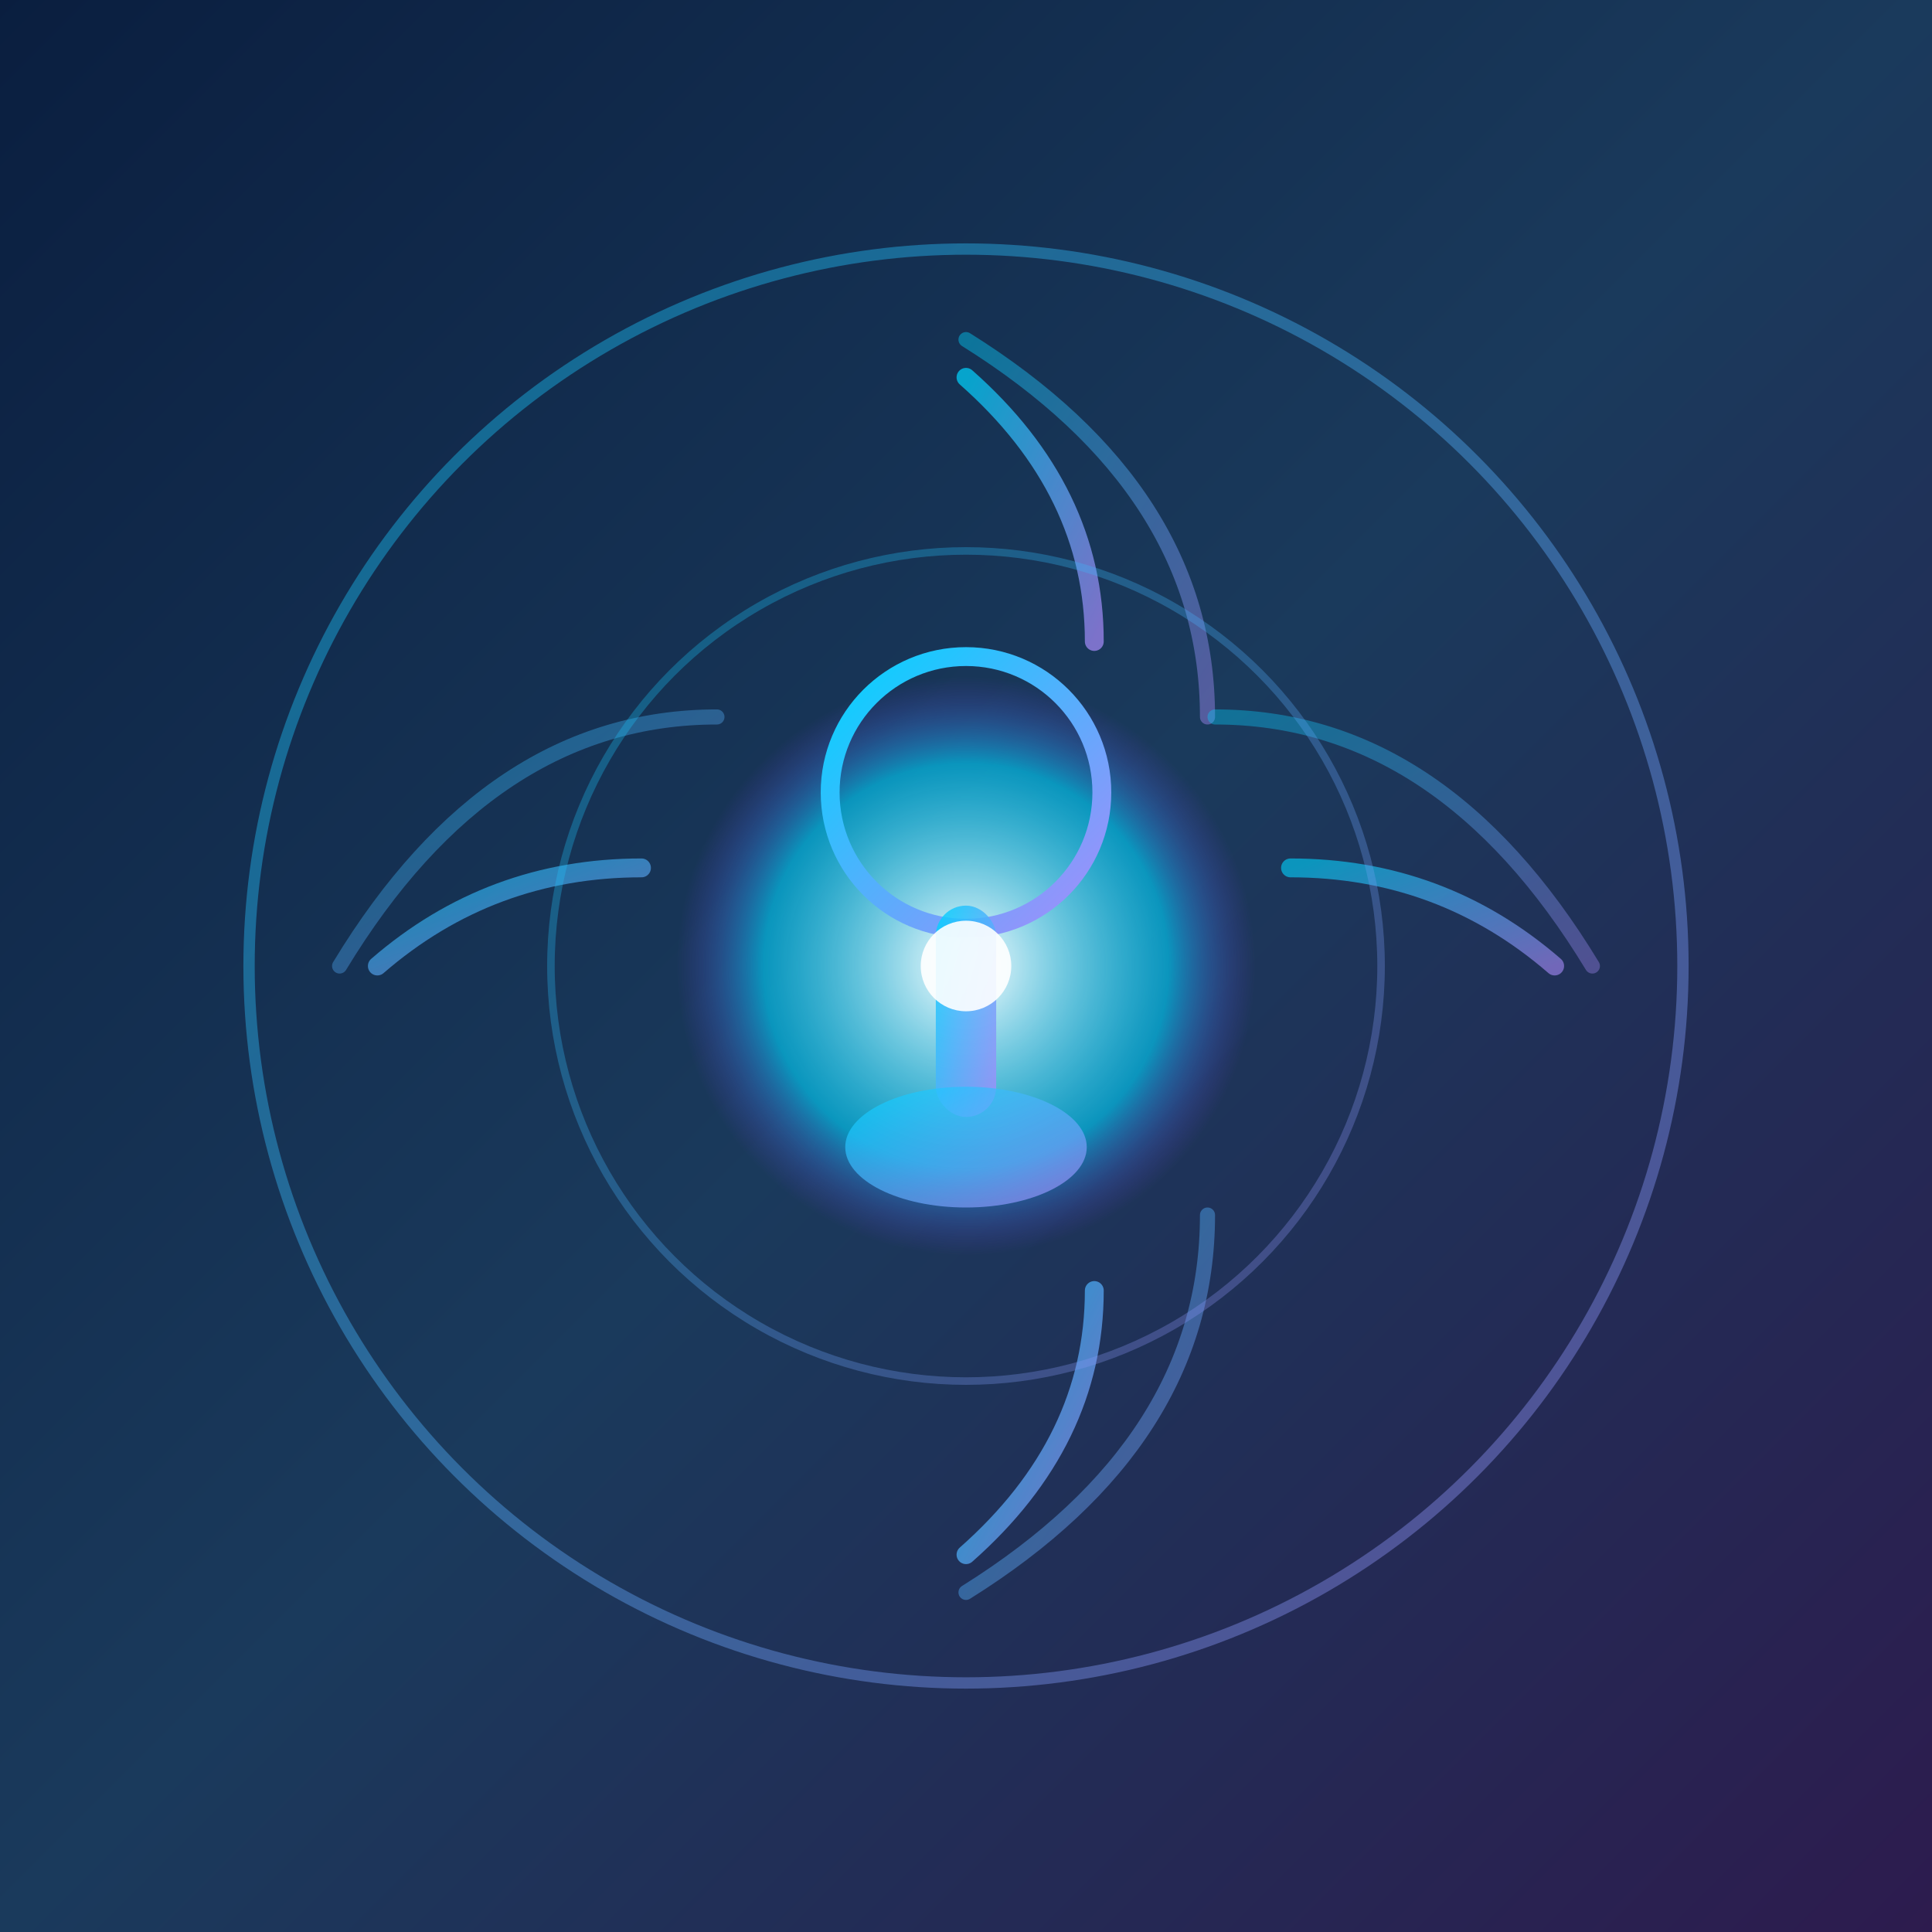 <svg viewBox="0 0 256 256" xmlns="http://www.w3.org/2000/svg">
  <defs>
    <!-- 主要渐变：深蓝到青紫 -->
    <linearGradient id="mainGradient" x1="0%" y1="0%" x2="100%" y2="100%">
      <stop offset="0%" style="stop-color:#0a1e3f;stop-opacity:1" />
      <stop offset="50%" style="stop-color:#1a3a5c;stop-opacity:1" />
      <stop offset="100%" style="stop-color:#2d1b4e;stop-opacity:1" />
    </linearGradient>

    <!-- 光晕渐变：氖蓝到紫色 -->
    <radialGradient id="glowGradient" cx="50%" cy="50%" r="50%">
      <stop offset="0%" style="stop-color:#00d4ff;stop-opacity:0.8" />
      <stop offset="50%" style="stop-color:#7c3aed;stop-opacity:0.4" />
      <stop offset="100%" style="stop-color:#2d1b4e;stop-opacity:0" />
    </radialGradient>

    <!-- 声波渐变 -->
    <linearGradient id="waveGradient" x1="0%" y1="0%" x2="100%" y2="100%">
      <stop offset="0%" style="stop-color:#00d4ff;stop-opacity:1" />
      <stop offset="100%" style="stop-color:#a78bfa;stop-opacity:1" />
    </linearGradient>

    <!-- 核心高光 -->
    <radialGradient id="coreGlow" cx="50%" cy="50%" r="40%">
      <stop offset="0%" style="stop-color:#ffffff;stop-opacity:1" />
      <stop offset="70%" style="stop-color:#00d4ff;stop-opacity:0.6" />
      <stop offset="100%" style="stop-color:#7c3aed;stop-opacity:0" />
    </radialGradient>

    <!-- 噪点纹理 -->
    <filter id="noise">
      <feTurbulence type="fractalNoise" baseFrequency="0.9" numOctaves="4" result="noise" />
      <feDisplacementMap in="SourceGraphic" in2="noise" scale="2" />
    </filter>
  </defs>

  <!-- 背景：深色基础 -->
  <rect width="256" height="256" fill="url(#mainGradient)" />

  <!-- 外层光晕环 -->
  <circle cx="128" cy="128" r="120" fill="none" stroke="url(#glowGradient)" stroke-width="2" opacity="0.6" filter="url(#noise)" />

  <!-- 中层辅助环 -->
  <circle cx="128" cy="128" r="95" fill="none" stroke="url(#waveGradient)" stroke-width="1.5" opacity="0.4" />

  <!-- 声波元素（上方） -->
  <g opacity="0.7">
    <path d="M 128 50 Q 145 65 145 85" stroke="url(#waveGradient)" stroke-width="2.5" fill="none" stroke-linecap="round" />
    <path d="M 128 45 Q 160 65 160 95" stroke="url(#waveGradient)" stroke-width="2" fill="none" stroke-linecap="round" opacity="0.6" />
  </g>

  <!-- 声波元素（下方） -->
  <g opacity="0.7">
    <path d="M 128 206 Q 145 191 145 171" stroke="url(#waveGradient)" stroke-width="2.5" fill="none" stroke-linecap="round" />
    <path d="M 128 211 Q 160 191 160 161" stroke="url(#waveGradient)" stroke-width="2" fill="none" stroke-linecap="round" opacity="0.6" />
  </g>

  <!-- 左侧声波 -->
  <g opacity="0.6">
    <path d="M 50 128 Q 65 115 85 115" stroke="url(#waveGradient)" stroke-width="2.5" fill="none" stroke-linecap="round" />
    <path d="M 45 128 Q 65 95 95 95" stroke="url(#waveGradient)" stroke-width="2" fill="none" stroke-linecap="round" opacity="0.6" />
  </g>

  <!-- 右侧声波 -->
  <g opacity="0.6">
    <path d="M 206 128 Q 191 115 171 115" stroke="url(#waveGradient)" stroke-width="2.5" fill="none" stroke-linecap="round" />
    <path d="M 211 128 Q 191 95 161 95" stroke="url(#waveGradient)" stroke-width="2" fill="none" stroke-linecap="round" opacity="0.6" />
  </g>

  <!-- 中心核心：麦克风形状 + 光晕 -->
  <circle cx="128" cy="128" r="48" fill="url(#coreGlow)" />

  <!-- 麦克风形状 -->
  <g>
    <!-- 麦克风头部：圆形凹陷 -->
    <circle cx="128" cy="105" r="18" fill="none" stroke="url(#waveGradient)" stroke-width="2.5" />

    <!-- 麦克风杆 -->
    <rect x="124" y="120" width="8" height="28" rx="4" fill="url(#waveGradient)" opacity="0.85" />

    <!-- 麦克风底座 -->
    <ellipse cx="128" cy="152" rx="16" ry="8" fill="url(#waveGradient)" opacity="0.7" />
  </g>

  <!-- 中心高亮点 -->
  <circle cx="128" cy="128" r="6" fill="#ffffff" opacity="0.9" />

  <!-- 脉冲光环（动态效果暗示） -->
  <circle cx="128" cy="128" r="55" fill="none" stroke="url(#waveGradient)" stroke-width="1" opacity="0.3" />
</svg>